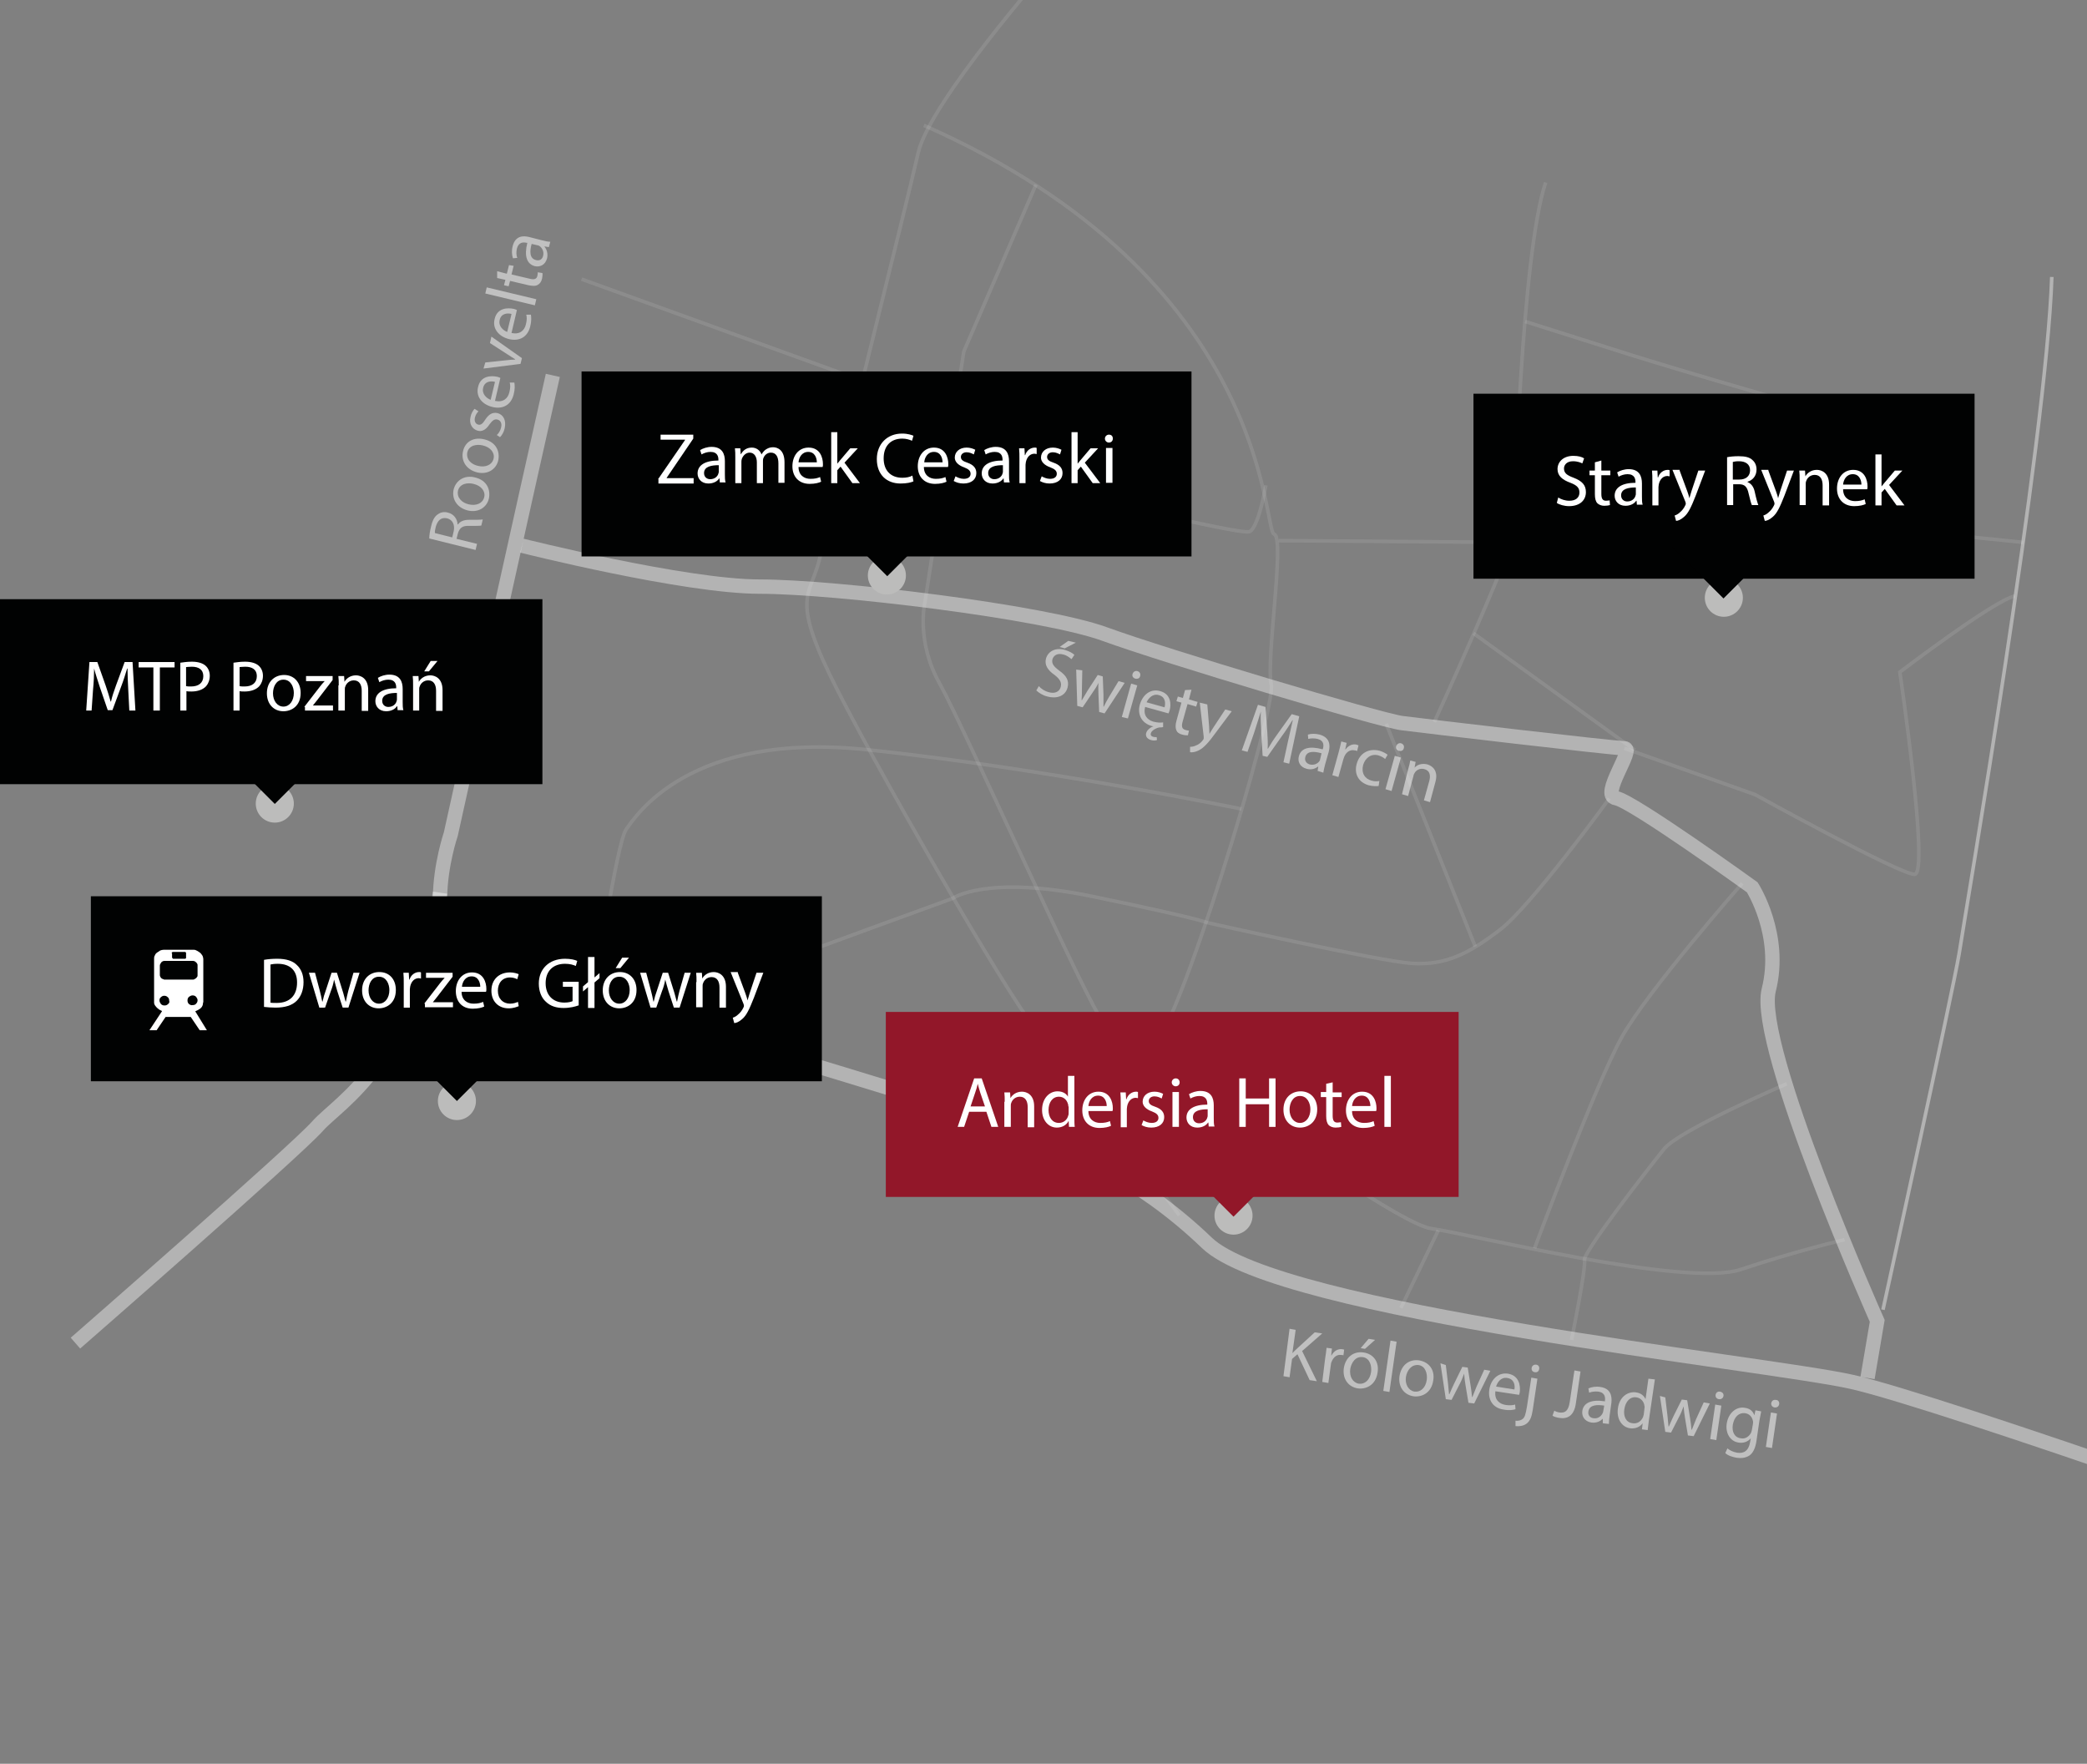 <?xml version="1.0" encoding="UTF-8" standalone="no"?>
<svg
   version="1.2"
   viewBox="0 0 581 491"
   width="581"
   height="491"
   id="svg4124"
   sodipodi:docname="mapp_footer_pl.svg"
   inkscape:version="1.1 (c4e8f9e, 2021-05-24)"
   xmlns:inkscape="http://www.inkscape.org/namespaces/inkscape"
   xmlns:sodipodi="http://sodipodi.sourceforge.net/DTD/sodipodi-0.dtd"
   xmlns="http://www.w3.org/2000/svg"
   xmlns:svg="http://www.w3.org/2000/svg">
  <rect x="0" y="0" width="581" height="491" fill="#808080" stroke="none"/>
  <defs
     id="defs4128" />
  <sodipodi:namedview
     id="namedview4126"
     pagecolor="#ffffff"
     bordercolor="#666666"
     borderopacity="1.0"
     inkscape:pageshadow="2"
     inkscape:pageopacity="0.0"
     inkscape:pagecheckerboard="0"
     showgrid="false"
     inkscape:zoom="1.1527495"
     inkscape:cx="290.60954"
     inkscape:cy="245.5"
     inkscape:window-width="1365"
     inkscape:window-height="788"
     inkscape:window-x="0"
     inkscape:window-y="25"
     inkscape:window-maximized="0"
     inkscape:current-layer="svg4124" />
  <title
     id="title3827">map_footer_pll-svg</title>
  <style
     id="style3829">
		.s0 { opacity: .1;fill: none;stroke: #ffffff } 
		.s1 { opacity: .4;fill: none;stroke: #ffffff;stroke-width: 4 } 
		.s2 { opacity: .4;fill: none;stroke: #ffffff } 
		.s3 { fill: #bcbcbb } 
		.s4 { fill: #010202 } 
		.s5 { fill: #ffffff } 
		.s6 { fill: #921729 } 
	</style>
  <g
     id="g3872">
    <g
       id="g3870">
      <path
         id="Layer"
         class="s0"
         d="m328.3 338.3c0 0-35.6-48-41-53.4-5.4-5.4-45.7-75-56.5-97.5-10.8-22.5-4.6-21.7-2.3-33.3 2.3-11.6 24-97.6 27.1-111.5 3.1-14 36.4-51.9 36.4-51.9" />
      <path
         id="path3832"
         class="s0"
         d="m257.2 34.9c96.7 42.6 94.4 113 97.5 113.8 3.1 0.8-2.3 34.8-0.8 41.8 1.5 6.9-27.1 100.6-33.3 100.6-6.1 0-28.6 26.3-28.6 26.3" />
      <path
         id="path3834"
         class="s0"
         d="m165.5 277.4c0-1.5 6.2-42.8 8.8-46.5 2.6-3.6 17.5-27.4 67.1-22.2 49.5 5.2 104.2 16.5 104.2 16.5" />
      <path
         id="path3836"
         class="s0"
         d="m430.3 50.8c-6.7 19.6-8.8 92.4-8.8 97 0 4.6-22.2 53.2-22.2 53.2" />
      <path
         id="path3838"
         class="s0"
         d="m560.9 165.9c-6.2 1.5-32 21.2-32 21.2 0 0 8.3 56.3 4.1 56.3-4.2 0-44.4-22.2-44.4-22.2l-36.4-12.9" />
      <path
         id="path3840"
         class="s0"
         d="m424.6 89.5c0 0 19.6 6.2 29.4 9.3 9.8 3.1 59.9 18.1 65 18.1 5.1 0 1.5 9.8 1.5 9.8l13.9 2.1-1.5 19.1 30.5 3.1" />
      <path
         id="path3842"
         class="s0"
         d="m410.2 176.3l44.9 32.5" />
      <path
         id="path3844"
         class="s0"
         d="m448 222.3c0 0-21.7 29.9-30.5 36.6-8.8 6.7-15 9.8-24.3 9.3-9.3-0.6-57.3-11.4-57.3-11.4 0 0-1.6-1-31.5-7.2-29.9-6.2-39.2 0.5-39.2 0.5 0 0-47 17.1-50.6 18.6-3.7 1.5-8.3 20.1-8.3 20.1" />
      <path
         id="path3846"
         class="s0"
         d="m513.5 345.1c0 0-13.4 3.1-28.9 8.3-15.5 5.1-75.4-9.9-86.2-11.4-10.9-1.5-77.7-50.8-77.7-50.8 0 0-10.1-3.9-13.7-7-3.6-3.1-38.7-82-45.4-93.9-6.7-11.9-4.1-22.7-4.1-22.7l10.8-69.7 20.1-46.5" />
      <path
         id="path3848"
         class="s0"
         d="m427.2 347.5c0 0 17.1-45.9 24.3-58.8 7.2-12.9 33.5-42.8 33.5-42.8" />
      <path
         id="path3850"
         class="s0"
         d="m437.5 373c0 0 4.1-20.1 3.6-22.2-0.5-2.1 18-25.8 22.2-31 4.2-5.2 34.1-18.1 34.1-18.1" />
      <path
         id="path3852"
         class="s0"
         d="m385.9 201.5l24.8 62" />
      <path
         id="path3854"
         class="s0"
         d="m352.4 135.1c0 0-2 11.9-4.6 12.9-2.6 1-53.2-11.4-53.2-11.4l-26.8-21.2-27.4-9.3-78.5-28.4" />
      <path
         id="path3856"
         class="s0"
         d="m356 150.5l67.1 0.5" />
      <path
         id="path3858"
         class="s0"
         d="m400.4 342.5l-10.4 21.6" />
      <g
         id="g3868">
        <path
           id="path3860"
           class="s1"
           d="m690.6 445.1c-25.6-10.9-151-55-175-60.4-24-5.4-159.5-19.4-179.6-38.7-20.1-19.3-38.7-25.5-44.1-28.6-5.4-3.1-133.2-41.9-155.6-46.5-22.4-4.6-10.8-38.7-10.8-38.7 0 0 21.4-96.7 28.4-127.7" />
        <path
           id="path3862"
           class="s1"
           d="m122.5 248.5c-7 47.2-27.9 58-34.1 65-6.2 7-67.4 60.4-67.4 60.4" />
        <path
           id="path3864"
           class="s1"
           d="m145.3 151.9c0 0 45.3 11.4 66.2 11.4 20.9 0 79 7 96 13.2 17 6.2 76.6 24 82.8 24.8 6.2 0.8 58.8 7 61.9 7 3.1 0-7 13.2-2.3 13.9 4.6 0.8 37.9 24.8 37.9 24.8 0 0 8.5 13.2 4.6 28.6-3.9 15.5 30.2 92.1 30.2 92.1l-2.7 15.9" />
        <path
           id="path3866"
           class="s2"
           d="m571.2 77.1c-1.5 45.4-24.3 178.6-25.8 188.4-1.6 9.8-21.2 99.1-21.2 99.1" />
      </g>
    </g>
  </g>
  <circle
     id="circle3874"
     class="s3"
     cx="343.4"
     cy="338.4"
     r="5.3" />
  <circle
     id="circle3876"
     class="s3"
     cx="127.2"
     cy="306.5"
     r="5.3" />
  <circle
     id="circle3878"
     class="s3"
     cx="76.5"
     cy="223.7"
     r="5.3" />
  <circle
     id="circle3880"
     class="s3"
     cx="479.9"
     cy="166.4"
     r="5.3" />
  <circle
     id="circle3882"
     class="s3"
     cx="246.9"
     cy="160.2"
     r="5.3" />
  <g
     id="g3918">
    <path
       id="path3884"
       class="s4"
       d="M 25.3,249.5 H 228.8 V 301 H 25.3 Z" />
    <path
       id="path3886"
       class="s4"
       d="m 126.9,277.2 14.8,14.8 -14.5,14.5 -14.8,-14.8 z" />
    <g
       id="g3914">
      <path
         id="path3888"
         fill-rule="evenodd"
         class="s5"
         d="m 73.5,267.2 c 1.1,-0.2 2.3,-0.3 3.7,-0.3 2.5,0 4.3,0.6 5.4,1.7 1.2,1.1 1.9,2.7 1.9,4.8 0,2.2 -0.7,4 -1.9,5.2 -1.3,1.3 -3.3,1.9 -5.9,1.9 -1.2,0 -2.3,-0.1 -3.2,-0.2 z m 1.7,11.9 c 0.4,0.1 1.1,0.1 1.8,0.1 3.7,0 5.7,-2.1 5.7,-5.7 0,-3.2 -1.8,-5.2 -5.4,-5.2 -0.9,0 -1.6,0.1 -2,0.2 v 10.6 z" />
      <path
         id="path3890"
         class="s5"
         d="m 87.7,270.8 1.3,4.9 c 0.3,1.1 0.5,2.1 0.7,3.1 h 0.1 c 0.2,-1 0.5,-2 0.9,-3.1 l 1.6,-4.9 h 1.5 l 1.5,4.8 c 0.4,1.2 0.6,2.2 0.9,3.2 h 0.1 c 0.2,-1 0.4,-2 0.7,-3.1 l 1.4,-4.9 h 1.7 l -3.1,9.7 h -1.6 l -1.5,-4.6 c -0.3,-1.1 -0.6,-2 -0.9,-3.2 -0.2,1.2 -0.5,2.2 -0.9,3.2 l -1.6,4.6 H 88.9 L 86,270.8 Z" />
      <path
         id="path3892"
         fill-rule="evenodd"
         class="s5"
         d="m 110.2,275.6 c 0,3.6 -2.5,5.1 -4.8,5.1 -2.6,0 -4.6,-1.9 -4.6,-5 0,-3.2 2.1,-5.1 4.8,-5.1 2.8,0 4.6,2 4.6,5 z m -7.6,0.1 c 0,2.1 1.2,3.7 2.9,3.7 1.7,0 2.9,-1.6 2.9,-3.8 0,-1.6 -0.8,-3.7 -2.9,-3.7 -2,0 -2.9,1.9 -2.9,3.8 z" />
      <path
         id="path3894"
         class="s5"
         d="m 112.4,273.8 c 0,-1.1 0,-2.1 -0.1,-3 h 1.5 l 0.1,1.9 h 0.1 c 0.4,-1.3 1.5,-2.1 2.7,-2.1 0.2,0 0.3,0 0.5,0.1 v 1.7 c -0.2,0 -0.4,-0.1 -0.6,-0.1 -1.2,0 -2.1,0.9 -2.4,2.3 0,0.2 -0.1,0.5 -0.1,0.8 v 5.1 h -1.7 z" />
      <path
         id="path3896"
         class="s5"
         d="m 118.1,279.4 4.4,-5.7 c 0.4,-0.5 0.8,-1 1.3,-1.5 h -5.2 v -1.4 h 7.4 v 1.1 l -4.3,5.6 q -0.6,0.8 -1.2,1.5 h 5.6 v 1.4 h -7.8 v -1 z" />
      <path
         id="path3898"
         fill-rule="evenodd"
         class="s5"
         d="m 128.5,276 q 0,0.1 0,0.1 z m 3.3,3.4 c 1.3,0 2,-0.2 2.7,-0.5 l 0.3,1.3 c -0.6,0.3 -1.7,0.6 -3.2,0.6 -3,0 -4.7,-2 -4.7,-4.9 0,-2.9 1.7,-5.2 4.5,-5.2 3.2,0 4,2.8 4,4.6 0,0.4 0,0.6 -0.1,0.8 h -6.8 c 0,2.3 1.6,3.3 3.3,3.3 z m 1.9,-4.7 c 0,-1.1 -0.5,-2.9 -2.4,-2.9 -1.8,0 -2.6,1.6 -2.7,2.9 z" />
      <path
         id="path3900"
         class="s5"
         d="m 144.4,280.1 c -0.5,0.2 -1.5,0.6 -2.8,0.6 -2.9,0 -4.8,-2 -4.8,-4.9 0,-3 2,-5.1 5.2,-5.1 1,0 2,0.3 2.4,0.5 l -0.4,1.4 c -0.4,-0.2 -1.1,-0.5 -2,-0.5 -2.2,0 -3.4,1.6 -3.4,3.7 0,2.2 1.4,3.6 3.4,3.6 1,0 1.7,-0.3 2.2,-0.5 z" />
      <path
         id="path3902"
         class="s5"
         d="m 161,279.9 c -0.8,0.3 -2.3,0.7 -4.1,0.7 -2,0 -3.7,-0.5 -5,-1.8 -1.2,-1.1 -1.9,-2.9 -1.9,-5 0,-4 2.8,-6.9 7.3,-6.9 1.6,0 2.8,0.3 3.4,0.6 l -0.4,1.4 c -0.7,-0.3 -1.6,-0.6 -3,-0.6 -3.3,0 -5.4,2 -5.4,5.4 0,3.4 2.1,5.4 5.2,5.4 1.1,0 1.9,-0.2 2.3,-0.4 v -4 h -2.7 v -1.4 h 4.4 v 6.6 z" />
      <path
         id="path3904"
         class="s5"
         d="m 163.7,280.5 v -5.7 l -1.4,1.2 v -1.4 l 1.4,-1.2 v -7 h 1.8 v 5.7 l 1.4,-1.2 v 1.4 l -1.4,1.2 v 7.1 h -1.8 z" />
      <path
         id="path3906"
         fill-rule="evenodd"
         class="s5"
         d="m 177.2,275.6 c 0,3.6 -2.5,5.1 -4.8,5.1 -2.6,0 -4.6,-1.9 -4.6,-5 0,-3.2 2.1,-5.1 4.8,-5.1 2.7,0 4.6,2 4.6,5 z m -7.7,0.1 c 0,2.1 1.2,3.7 2.9,3.7 1.7,0 2.9,-1.6 2.9,-3.8 0,-1.6 -0.8,-3.7 -2.9,-3.7 -2,0 -2.9,1.9 -2.9,3.8 z m 5.6,-9.1 -2.4,2.9 h -1.3 l 1.8,-2.9 z" />
      <path
         id="path3908"
         class="s5"
         d="m 179.9,270.8 1.3,4.9 c 0.3,1.1 0.5,2.1 0.7,3.1 h 0.1 c 0.2,-1 0.5,-2 0.9,-3.1 l 1.6,-4.9 h 1.5 l 1.5,4.8 c 0.4,1.2 0.6,2.2 0.9,3.2 h 0.1 c 0.2,-1 0.4,-2 0.7,-3.1 l 1.4,-4.9 h 1.7 l -3.1,9.7 h -1.6 l -1.5,-4.6 c -0.3,-1.1 -0.6,-2 -0.9,-3.2 -0.2,1.2 -0.5,2.2 -0.9,3.2 l -1.6,4.6 h -1.6 l -2.9,-9.7 z" />
      <path
         id="path3910"
         class="s5"
         d="m 193.9,273.4 c 0,-1 0,-1.8 -0.1,-2.6 h 1.6 l 0.1,1.6 c 0.5,-0.9 1.6,-1.8 3.2,-1.8 1.3,0 3.4,0.8 3.4,4.1 v 5.8 h -1.8 v -5.6 c 0,-1.6 -0.6,-2.9 -2.2,-2.9 -1.2,0 -2.1,0.8 -2.4,1.8 -0.1,0.2 -0.1,0.5 -0.1,0.8 v 5.8 h -1.8 v -7 z" />
      <path
         id="path3912"
         class="s5"
         d="m 205.4,270.8 2.1,5.7 c 0.2,0.6 0.5,1.4 0.6,2 0.2,-0.6 0.4,-1.3 0.6,-2 l 1.9,-5.7 h 1.9 l -2.6,6.9 c -1.3,3.3 -2.1,5 -3.3,6 -0.9,0.8 -1.7,1.1 -2.2,1.1 l -0.4,-1.5 c 0.4,-0.1 1,-0.4 1.5,-0.9 0.5,-0.4 1.1,-1.1 1.5,-2 0.1,-0.2 0.1,-0.3 0.1,-0.4 0,-0.1 0,-0.2 -0.1,-0.5 l -3.6,-8.9 h 2 z" />
    </g>
    <path
       id="path3916"
       fill-rule="evenodd"
       class="s5"
       d="m 57.6,286.8 h -2 l -2.5,-3.7 h -7 l -2.5,3.7 h -2 l 3.5,-5.3 c 0,-0.1 -0.1,-0.1 -0.3,-0.2 -0.2,-0.1 -0.3,-0.2 -0.4,-0.2 -0.1,-0.1 -0.3,-0.2 -0.5,-0.4 -0.2,-0.1 -0.3,-0.3 -0.5,-0.5 -0.2,-0.2 -0.3,-0.4 -0.4,-0.6 -0.1,-0.2 -0.1,-0.4 -0.1,-0.6 v -12.1 c 0,-0.3 0,-0.6 0.2,-0.9 0.1,-0.3 0.3,-0.6 0.6,-0.8 q 0.4,-0.3 0.9,-0.6 c 0.3,-0.1 0.6,-0.2 0.9,-0.2 H 54 q 0.4,0 0.9,0.3 c 0.4,0.2 0.6,0.4 0.9,0.6 0.2,0.2 0.4,0.5 0.6,0.8 0.1,0.3 0.2,0.6 0.2,0.9 v 12 c -0.1,0.1 -0.1,0.2 -0.1,0.3 v 0.2 c -0.1,0.6 -0.4,1 -0.8,1.3 -0.4,0.3 -0.8,0.5 -1.3,0.7 0,0 0,0 0,0.1 z m -9.7,-21.4 v 1.1 c 0,0.1 0,0.1 0.1,0.2 0,0 0,0.1 0.1,0.1 0,0 0,0.1 0.1,0.1 h 3.3 c 0.1,0 0.1,0 0.2,-0.1 0.1,0 0.1,-0.1 0.1,-0.2 v -1.3 c 0,-0.1 0,-0.1 -0.1,-0.2 C 51.6,265 51.5,265 51.5,265 h -3.3 c -0.1,0 -0.2,0 -0.3,0.1 -0.1,0.1 -0.1,0.2 -0.1,0.3 z m -3.4,6 c 0,0.3 0.1,0.5 0.3,0.8 0.2,0.2 0.5,0.4 0.8,0.4 0,0.1 0,0.1 0.1,0.1 h 7.9 c 0.2,0 0.4,0 0.5,-0.1 0.2,-0.1 0.3,-0.2 0.5,-0.3 0.1,-0.1 0.2,-0.3 0.3,-0.4 0.1,-0.1 0.1,-0.2 0.1,-0.4 v -2.7 c 0,-0.2 0,-0.4 -0.1,-0.5 -0.1,-0.2 -0.2,-0.3 -0.3,-0.4 -0.1,-0.1 -0.3,-0.2 -0.4,-0.3 -0.2,-0.1 -0.4,-0.1 -0.5,-0.1 h -7.9 c -0.2,0 -0.3,0 -0.5,0.1 -0.2,0.1 -0.3,0.2 -0.4,0.3 -0.1,0.2 -0.2,0.3 -0.3,0.5 -0.1,0.2 -0.1,0.3 -0.1,0.5 z m 2.6,7.2 c 0,-0.4 -0.1,-0.8 -0.4,-1 -0.3,-0.3 -0.6,-0.4 -1,-0.4 -0.3,0 -0.6,0.1 -0.9,0.4 -0.3,0.2 -0.4,0.5 -0.4,0.9 0,0.4 0.2,0.7 0.4,1 0.3,0.3 0.6,0.4 1,0.4 0.4,0 0.7,-0.1 1,-0.4 q 0.5,-0.4 0.3,-0.9 z m 6.5,1.2 c 0.4,0 0.8,-0.1 1,-0.4 0.3,-0.3 0.4,-0.6 0.4,-1 0,-0.3 -0.2,-0.6 -0.4,-0.9 -0.3,-0.3 -0.6,-0.4 -1,-0.4 -0.4,0 -0.7,0.2 -1,0.4 -0.3,0.3 -0.4,0.6 -0.4,1 0,0.4 0.1,0.7 0.4,1 0.3,0.2 0.6,0.4 1,0.3 z" />
  </g>
  <g
     id="g3944">
    <path
       id="path3920"
       class="s4"
       d="m 0,166.8 h 151 v 51.5 H 0 Z" />
    <path
       id="path3922"
       class="s4"
       d="M 76.2,194.5 91,209.3 76.5,223.8 61.7,209 Z" />
    <g
       id="g3942">
      <path
         id="path3924"
         class="s5"
         d="m 35.7,191.9 c -0.1,-1.9 -0.2,-4.1 -0.2,-5.8 h -0.1 c -0.5,1.6 -1,3.3 -1.7,5.1 l -2.4,6.5 H 30 l -2.2,-6.4 c -0.6,-1.9 -1.2,-3.6 -1.6,-5.2 0,1.7 -0.1,3.9 -0.3,5.9 l -0.4,5.8 H 24 l 0.9,-13.5 h 2.2 l 2.3,6.5 c 0.6,1.7 1,3.1 1.4,4.5 h 0.1 c 0.3,-1.4 0.8,-2.8 1.4,-4.5 l 2.4,-6.5 h 2.2 l 0.8,13.5 H 36 Z" />
      <path
         id="path3926"
         class="s5"
         d="m 42.7,185.8 h -4.1 v -1.5 h 10 v 1.5 h -4.1 v 12 h -1.8 z" />
      <path
         id="path3928"
         fill-rule="evenodd"
         class="s5"
         d="m 50.1,184.5 c 0.8,-0.1 1.9,-0.3 3.3,-0.3 1.7,0 3,0.4 3.8,1.1 0.7,0.6 1.2,1.6 1.2,2.8 0,1.2 -0.4,2.2 -1,2.9 -0.9,1 -2.4,1.5 -4.1,1.5 -0.5,0 -1,0 -1.4,-0.1 v 5.4 h -1.7 v -13.3 z m 1.7,6.5 c 0.4,0.1 0.9,0.1 1.4,0.1 2.1,0 3.4,-1 3.4,-2.9 0,-1.8 -1.3,-2.6 -3.2,-2.6 -0.8,0 -1.3,0.1 -1.6,0.1 z" />
      <path
         id="path3930"
         fill-rule="evenodd"
         class="s5"
         d="m 64.9,184.5 c 0.8,-0.1 1.9,-0.3 3.3,-0.3 1.7,0 3,0.4 3.8,1.1 0.7,0.6 1.2,1.6 1.2,2.8 0,1.2 -0.4,2.2 -1,2.9 -0.9,1 -2.4,1.5 -4.1,1.5 -0.5,0 -1,0 -1.4,-0.1 v 5.4 H 65 v -13.3 z m 1.8,6.5 c 0.4,0.1 0.9,0.1 1.4,0.1 2.1,0 3.4,-1 3.4,-2.9 0,-1.8 -1.3,-2.6 -3.2,-2.6 -0.8,0 -1.3,0.1 -1.6,0.1 z" />
      <path
         id="path3932"
         fill-rule="evenodd"
         class="s5"
         d="m 83.7,192.9 c 0,3.6 -2.5,5.1 -4.8,5.1 -2.6,0 -4.6,-1.9 -4.6,-5 0,-3.2 2.1,-5.1 4.8,-5.1 2.7,0 4.6,2 4.6,5 z M 76,193 c 0,2.1 1.2,3.7 2.9,3.7 1.7,0 2.9,-1.6 2.9,-3.8 0,-1.6 -0.8,-3.7 -2.9,-3.7 -2,0 -2.9,2 -2.9,3.8 z" />
      <path
         id="path3934"
         class="s5"
         d="m 84.7,196.8 4.4,-5.7 c 0.4,-0.5 0.8,-1 1.3,-1.5 h -5.2 v -1.4 h 7.4 v 1.1 l -4.3,5.6 q -0.6,0.8 -1.2,1.5 h 5.6 v 1.4 h -7.8 v -1 z" />
      <path
         id="path3936"
         class="s5"
         d="m 94.3,190.8 c 0,-1 0,-1.8 -0.1,-2.6 h 1.6 l 0.1,1.6 c 0.5,-0.9 1.6,-1.8 3.2,-1.8 1.3,0 3.4,0.8 3.4,4.1 v 5.8 h -1.8 v -5.6 c 0,-1.6 -0.6,-2.9 -2.2,-2.9 -1.2,0 -2.1,0.8 -2.4,1.8 -0.1,0.2 -0.1,0.5 -0.1,0.8 v 5.8 h -1.8 v -7 z" />
      <path
         id="path3938"
         fill-rule="evenodd"
         class="s5"
         d="m 110.7,197.8 -0.1,-1.2 h -0.1 c -0.5,0.8 -1.6,1.4 -3,1.4 -2,0 -3,-1.4 -3,-2.8 0,-2.3 2.1,-3.6 5.8,-3.6 v -0.2 c 0,-0.8 -0.2,-2.2 -2.2,-2.2 -0.9,0 -1.8,0.3 -2.5,0.7 l -0.4,-1.2 c 0.8,-0.5 2,-0.9 3.2,-0.9 3,0 3.7,2 3.7,4 v 3.6 c 0,0.8 0,1.7 0.2,2.3 h -1.6 z m -0.2,-4.9 c -1.9,0 -4.1,0.3 -4.1,2.2 0,1.1 0.8,1.7 1.7,1.7 1.3,0 2.1,-0.8 2.3,-1.6 0.1,-0.2 0.1,-0.4 0.1,-0.6 z" />
      <path
         id="path3940"
         class="s5"
         d="m 115,190.8 c 0,-1 0,-1.8 -0.1,-2.6 h 1.6 l 0.1,1.6 c 0.5,-0.9 1.6,-1.8 3.2,-1.8 1.3,0 3.4,0.8 3.4,4.1 v 5.8 h -1.8 v -5.6 c 0,-1.6 -0.6,-2.9 -2.2,-2.9 -1.2,0 -2.1,0.8 -2.4,1.8 -0.1,0.2 -0.1,0.5 -0.1,0.8 v 5.8 H 115 Z m 6.8,-6.8 -2.4,2.9 h -1.3 l 1.8,-2.9 z" />
    </g>
  </g>
  <g
     id="g3972">
    <path
       id="path3946"
       class="s4"
       d="m 410.2,109.6 h 139.5 v 51.5 H 410.2 Z" />
    <path
       id="path3948"
       class="s4"
       d="m 479.5,137.3 14.8,14.8 -14.5,14.5 -14.8,-14.8 z" />
    <g
       id="g3970">
      <path
         id="path3950"
         class="s5"
         d="m 433.8,138.5 c 0.8,0.5 1.9,0.9 3.1,0.9 1.8,0 2.8,-0.9 2.8,-2.3 0,-1.3 -0.7,-2 -2.5,-2.7 -2.2,-0.8 -3.6,-1.9 -3.6,-3.8 0,-2.1 1.7,-3.7 4.4,-3.7 1.4,0 2.4,0.3 3,0.7 l -0.5,1.4 c -0.4,-0.2 -1.3,-0.6 -2.6,-0.6 -1.8,0 -2.5,1.1 -2.5,2 0,1.3 0.8,1.9 2.7,2.6 2.3,0.9 3.4,2 3.4,4 0,2.1 -1.5,3.9 -4.7,3.9 -1.3,0 -2.7,-0.4 -3.4,-0.9 z" />
      <path
         id="path3952"
         class="s5"
         d="m 445.8,128.2 v 2.8 h 2.5 v 1.3 h -2.5 v 5.2 c 0,1.2 0.3,1.9 1.3,1.9 0.5,0 0.8,-0.1 1,-0.1 l 0.1,1.3 c -0.3,0.1 -0.9,0.2 -1.6,0.2 -0.8,0 -1.5,-0.3 -1.9,-0.7 -0.5,-0.5 -0.7,-1.4 -0.7,-2.5 v -5.3 h -1.5 V 131 h 1.5 v -2.3 z" />
      <path
         id="path3954"
         fill-rule="evenodd"
         class="s5"
         d="m 455.7,140.6 -0.1,-1.2 h -0.1 c -0.5,0.8 -1.6,1.4 -3,1.4 -2,0 -3,-1.4 -3,-2.8 0,-2.3 2.1,-3.6 5.8,-3.6 v -0.2 c 0,-0.8 -0.2,-2.2 -2.2,-2.2 -0.9,0 -1.8,0.3 -2.5,0.7 l -0.4,-1.2 c 0.8,-0.5 2,-0.9 3.2,-0.9 3,0 3.7,2 3.7,4 v 3.6 c 0,0.8 0,1.7 0.2,2.3 h -1.6 z m -0.3,-4.9 c -1.9,0 -4.1,0.3 -4.1,2.2 0,1.1 0.8,1.7 1.7,1.7 1.3,0 2.1,-0.8 2.3,-1.6 0.1,-0.2 0.1,-0.4 0.1,-0.6 z" />
      <path
         id="path3956"
         class="s5"
         d="m 460,134 c 0,-1.1 0,-2.1 -0.1,-3 h 1.5 l 0.1,1.9 h 0.1 c 0.4,-1.3 1.5,-2.1 2.7,-2.1 0.2,0 0.3,0 0.5,0.1 v 1.7 c -0.2,0 -0.4,-0.1 -0.6,-0.1 -1.2,0 -2.1,0.9 -2.4,2.3 0,0.2 -0.1,0.5 -0.1,0.8 v 5.1 H 460 Z" />
      <path
         id="path3958"
         class="s5"
         d="m 467.6,131 2.1,5.7 c 0.2,0.6 0.5,1.4 0.6,2 0.2,-0.6 0.4,-1.3 0.6,-2 l 1.9,-5.7 h 1.9 l -2.6,6.9 c -1.3,3.3 -2.1,5 -3.3,6 -0.9,0.8 -1.7,1.1 -2.2,1.1 l -0.4,-1.5 c 0.4,-0.1 1,-0.4 1.5,-0.9 0.5,-0.4 1.1,-1.1 1.5,-2 0.1,-0.2 0.1,-0.3 0.1,-0.4 0,-0.1 0,-0.2 -0.1,-0.5 l -3.6,-8.9 h 2 z" />
      <path
         id="path3960"
         fill-rule="evenodd"
         class="s5"
         d="m 480.7,127.3 c 0.9,-0.2 2.1,-0.3 3.3,-0.3 1.9,0 3.1,0.3 3.9,1.1 0.7,0.6 1.1,1.5 1.1,2.6 0,1.8 -1.1,3 -2.5,3.4 v 0.1 c 1,0.4 1.7,1.3 2,2.7 0.4,1.9 0.8,3.2 1,3.7 h -1.8 c -0.2,-0.4 -0.5,-1.5 -0.9,-3.2 -0.4,-1.9 -1.1,-2.6 -2.7,-2.6 h -1.6 v 5.8 h -1.7 v -13.3 z m 1.7,6.2 h 1.8 c 1.9,0 3,-1 3,-2.6 0,-1.7 -1.3,-2.5 -3.1,-2.5 -0.8,0 -1.4,0.1 -1.7,0.2 z" />
      <path
         id="path3962"
         class="s5"
         d="m 492.3,131 2.1,5.7 c 0.2,0.6 0.5,1.4 0.6,2 0.2,-0.6 0.4,-1.3 0.6,-2 l 1.9,-5.7 h 1.9 l -2.6,6.9 c -1.3,3.3 -2.1,5 -3.3,6 -0.9,0.8 -1.7,1.1 -2.2,1.1 l -0.4,-1.5 c 0.4,-0.1 1,-0.4 1.5,-0.9 0.5,-0.4 1.1,-1.1 1.5,-2 0.1,-0.2 0.1,-0.3 0.1,-0.4 0,-0.1 0,-0.2 -0.1,-0.5 l -3.6,-8.9 h 2 z" />
      <path
         id="path3964"
         class="s5"
         d="m 501,133.6 c 0,-1 0,-1.8 -0.1,-2.6 h 1.6 l 0.1,1.6 c 0.5,-0.9 1.6,-1.8 3.2,-1.8 1.3,0 3.4,0.8 3.4,4.1 v 5.8 h -1.8 v -5.6 c 0,-1.6 -0.6,-2.9 -2.2,-2.9 -1.2,0 -2.1,0.8 -2.4,1.8 -0.1,0.2 -0.1,0.5 -0.1,0.8 v 5.8 H 501 Z" />
      <path
         id="path3966"
         fill-rule="evenodd"
         class="s5"
         d="m 513.1,136.1 q 0,0.1 0,0.1 z m 3.3,3.4 c 1.3,0 2,-0.2 2.7,-0.5 l 0.3,1.3 c -0.6,0.3 -1.7,0.6 -3.2,0.6 -3,0 -4.8,-2 -4.8,-4.9 0,-2.9 1.7,-5.2 4.5,-5.2 3.2,0 4,2.8 4,4.6 0,0.4 0,0.6 -0.1,0.8 h -6.7 c 0,2.3 1.6,3.3 3.3,3.3 z m 1.8,-4.6 c 0,-1.1 -0.5,-2.9 -2.4,-2.9 -1.8,0 -2.6,1.6 -2.7,2.9 z" />
      <path
         id="path3968"
         class="s5"
         d="m 523.8,135.4 c 0.3,-0.3 0.6,-0.8 0.9,-1.1 l 2.8,-3.3 h 2.1 l -3.7,4 4.3,5.7 H 528 l -3.3,-4.6 -0.9,1 v 3.6 h -1.7 v -14.2 h 1.7 z" />
    </g>
  </g>
  <g
     id="g4006">
    <path
       id="path3974"
       class="s4"
       d="m 161.9,103.4 h 169.8 v 51.5 H 161.9 Z" />
    <path
       id="path3976"
       class="s4"
       d="m 246.7,131.1 14.8,14.8 -14.5,14.5 -14.8,-14.8 z" />
    <g
       id="g4004">
      <path
         id="path3978"
         class="s5"
         d="m 183.2,133.4 7.5,-10.9 v -0.1 h -6.8 V 121 h 9.1 v 1.1 l -7.4,10.9 v 0.1 h 7.5 v 1.5 h -9.8 v -1.2 z" />
      <path
         id="path3980"
         fill-rule="evenodd"
         class="s5"
         d="m 200.4,134.4 -0.1,-1.2 h -0.1 c -0.5,0.8 -1.6,1.4 -3,1.4 -2,0 -3,-1.4 -3,-2.8 0,-2.3 2.1,-3.6 5.8,-3.6 V 128 c 0,-0.8 -0.2,-2.2 -2.2,-2.2 -0.9,0 -1.8,0.3 -2.5,0.7 l -0.4,-1.2 c 0.8,-0.5 2,-0.9 3.2,-0.9 3,0 3.7,2 3.7,4 v 3.6 c 0,0.8 0,1.7 0.2,2.3 h -1.6 z m -0.3,-4.9 c -1.9,0 -4.1,0.3 -4.1,2.2 0,1.1 0.8,1.7 1.7,1.7 1.3,0 2.1,-0.8 2.3,-1.6 0.1,-0.2 0.1,-0.4 0.1,-0.6 z" />
      <path
         id="path3982"
         class="s5"
         d="m 204.7,127.4 c 0,-1 0,-1.8 -0.1,-2.6 h 1.5 l 0.1,1.6 h 0.1 c 0.5,-0.9 1.4,-1.8 3,-1.8 1.3,0 2.3,0.8 2.7,1.9 0.3,-0.5 0.7,-1 1.1,-1.3 0.6,-0.4 1.2,-0.7 2.1,-0.7 1.3,0 3.2,0.8 3.2,4.2 v 5.7 h -1.7 V 129 c 0,-1.9 -0.7,-3 -2.1,-3 -1,0 -1.8,0.7 -2.1,1.6 -0.1,0.2 -0.1,0.6 -0.1,0.9 v 6 h -1.7 v -5.8 c 0,-1.5 -0.7,-2.7 -2,-2.7 -1.1,0 -1.9,0.9 -2.2,1.8 -0.1,0.3 -0.1,0.6 -0.1,0.9 v 5.8 h -1.7 z" />
      <path
         id="path3984"
         fill-rule="evenodd"
         class="s5"
         d="m 222.3,129.9 q 0,0.1 0,0.1 z m 3.3,3.4 c 1.3,0 2,-0.2 2.7,-0.5 l 0.3,1.3 c -0.6,0.3 -1.7,0.6 -3.2,0.6 -3,0 -4.8,-2 -4.8,-4.9 0,-2.9 1.7,-5.2 4.5,-5.2 3.2,0 4,2.8 4,4.6 0,0.4 0,0.6 -0.1,0.8 h -6.7 c 0,2.3 1.6,3.3 3.3,3.3 z m 1.8,-4.6 c 0,-1.1 -0.5,-2.9 -2.4,-2.9 -1.8,0 -2.6,1.6 -2.7,2.9 z" />
      <path
         id="path3986"
         class="s5"
         d="m 233,129.2 c 0.3,-0.3 0.6,-0.8 0.9,-1.1 l 2.8,-3.3 h 2.1 l -3.7,4 4.3,5.7 h -2.1 l -3.3,-4.6 -0.9,1 v 3.6 h -1.7 v -14.2 h 1.7 v 8.9 z" />
      <path
         id="path3988"
         class="s5"
         d="m 254.3,134 c -0.6,0.3 -1.9,0.6 -3.6,0.6 -3.8,0 -6.6,-2.4 -6.6,-6.8 0,-4.2 2.9,-7.1 7,-7.1 1.7,0 2.7,0.4 3.2,0.6 l -0.4,1.4 c -0.7,-0.3 -1.6,-0.6 -2.7,-0.6 -3.2,0 -5.2,2 -5.2,5.5 0,3.3 1.9,5.4 5.2,5.4 1.1,0 2.1,-0.2 2.8,-0.6 z" />
      <path
         id="path3990"
         fill-rule="evenodd"
         class="s5"
         d="m 257.2,129.9 q 0,0.1 0,0.1 z m 3.3,3.4 c 1.3,0 2,-0.2 2.7,-0.5 l 0.3,1.3 c -0.6,0.3 -1.7,0.6 -3.2,0.6 -3,0 -4.8,-2 -4.8,-4.9 0,-2.9 1.7,-5.2 4.5,-5.2 3.2,0 4,2.8 4,4.6 0,0.4 0,0.6 -0.1,0.8 h -6.7 c 0,2.3 1.6,3.3 3.3,3.3 z m 1.9,-4.6 c 0,-1.1 -0.5,-2.9 -2.4,-2.9 -1.8,0 -2.6,1.6 -2.7,2.9 z" />
      <path
         id="path3992"
         class="s5"
         d="m 266,132.6 c 0.5,0.3 1.4,0.7 2.3,0.7 1.3,0 1.9,-0.6 1.9,-1.4 0,-0.8 -0.5,-1.3 -1.8,-1.8 -1.7,-0.6 -2.6,-1.6 -2.6,-2.7 0,-1.6 1.3,-2.8 3.3,-2.8 1,0 1.8,0.3 2.4,0.6 l -0.4,1.3 c -0.4,-0.2 -1.1,-0.6 -2,-0.6 -1,0 -1.6,0.6 -1.6,1.3 0,0.8 0.6,1.2 1.8,1.6 1.7,0.6 2.5,1.5 2.5,2.9 0,1.7 -1.3,2.9 -3.6,2.9 -1.1,0 -2,-0.3 -2.7,-0.7 z" />
      <path
         id="path3994"
         fill-rule="evenodd"
         class="s5"
         d="m 279.5,134.4 -0.1,-1.2 h -0.1 c -0.5,0.8 -1.6,1.4 -3,1.4 -2,0 -3,-1.4 -3,-2.8 0,-2.3 2.1,-3.6 5.8,-3.6 V 128 c 0,-0.8 -0.2,-2.2 -2.2,-2.2 -0.9,0 -1.8,0.3 -2.5,0.7 l -0.4,-1.2 c 0.8,-0.5 2,-0.9 3.2,-0.9 3,0 3.7,2 3.7,4 v 3.6 c 0,0.8 0,1.7 0.2,2.3 h -1.6 z m -0.3,-4.9 c -1.9,0 -4.1,0.3 -4.1,2.2 0,1.1 0.8,1.7 1.7,1.7 1.3,0 2.1,-0.8 2.3,-1.6 0.1,-0.2 0.1,-0.4 0.1,-0.6 z" />
      <path
         id="path3996"
         class="s5"
         d="m 283.8,127.8 c 0,-1.1 0,-2.1 -0.1,-3 h 1.5 l 0.1,1.9 h 0.1 c 0.4,-1.3 1.5,-2.1 2.7,-2.1 0.2,0 0.3,0 0.5,0.1 v 1.7 c -0.2,0 -0.4,-0.1 -0.6,-0.1 -1.2,0 -2.1,0.9 -2.4,2.3 0,0.2 -0.1,0.5 -0.1,0.8 v 5.1 h -1.7 z" />
      <path
         id="path3998"
         class="s5"
         d="m 290,132.6 c 0.5,0.3 1.4,0.7 2.3,0.7 1.3,0 1.9,-0.6 1.9,-1.4 0,-0.8 -0.5,-1.3 -1.8,-1.8 -1.7,-0.6 -2.6,-1.6 -2.6,-2.7 0,-1.6 1.3,-2.8 3.3,-2.8 1,0 1.8,0.3 2.4,0.6 l -0.4,1.3 c -0.4,-0.2 -1.1,-0.6 -2,-0.6 -1,0 -1.6,0.6 -1.6,1.3 0,0.8 0.6,1.2 1.8,1.6 1.7,0.6 2.5,1.5 2.5,2.9 0,1.7 -1.3,2.9 -3.6,2.9 -1.1,0 -2,-0.3 -2.7,-0.7 z" />
      <path
         id="path4000"
         class="s5"
         d="m 299.9,129.2 c 0.3,-0.3 0.6,-0.8 0.9,-1.1 l 2.8,-3.3 h 2.1 l -3.7,4 4.3,5.7 h -2.1 l -3.3,-4.6 -0.9,1 v 3.6 h -1.7 v -14.2 h 1.7 v 8.9 z" />
      <path
         id="path4002"
         class="s5"
         d="m 309.8,122.1 c 0,0.6 -0.4,1.1 -1.1,1.1 -0.6,0 -1.1,-0.5 -1.1,-1.1 0,-0.6 0.5,-1.1 1.1,-1.1 0.7,0 1.1,0.4 1.1,1.1 z m -1.9,12.3 v -9.7 h 1.8 v 9.7 z" />
    </g>
  </g>
  <path
     id="path4008"
     class="s6"
     d="m 246.6,281.7 h 159.468 v 51.5 H 246.6 Z"
     style="stroke-width:0.908" />
  <path
     id="path4010"
     class="s6"
     d="m 343.1,309.4 14.8,14.8 -14.5,14.5 -14.8,-14.8 z" />
  <g
     id="g4038"
     transform="translate(-32)">
    <path
       id="path4012"
       fill-rule="evenodd"
       class="s5"
       d="m 301.8,309.5 -1.4,4.2 h -1.8 l 4.6,-13.5 h 2.1 l 4.6,13.5 H 308 l -1.4,-4.2 z m 4.4,-1.5 v 0.1 z m -1.3,-3.8 c -0.3,-0.9 -0.5,-1.7 -0.7,-2.5 -0.2,0.8 -0.4,1.6 -0.7,2.4 l -1.3,3.9 h 4 z" />
    <path
       id="path4014"
       class="s5"
       d="m 311.7,306.7 c 0,-1 0,-1.8 -0.1,-2.6 h 1.6 l 0.1,1.6 c 0.5,-0.9 1.6,-1.8 3.2,-1.8 1.3,0 3.4,0.8 3.4,4.1 v 5.8 h -1.8 v -5.6 c 0,-1.6 -0.6,-2.9 -2.2,-2.9 -1.2,0 -2.1,0.8 -2.4,1.8 -0.1,0.2 -0.1,0.5 -0.1,0.8 v 5.8 h -1.8 v -7 z" />
    <path
       id="path4016"
       fill-rule="evenodd"
       class="s5"
       d="m 331.1,299.5 v 11.7 c 0,0.9 0,1.8 0.1,2.5 h -1.6 l -0.1,-1.7 c -0.5,1.1 -1.7,1.9 -3.3,1.9 -2.3,0 -4.1,-2 -4.1,-4.9 0,-3.2 2,-5.2 4.3,-5.2 1.5,0 2.5,0.7 2.9,1.5 v -5.8 z m -1.7,8.5 c 0,-0.2 0,-0.5 -0.1,-0.7 -0.3,-1.1 -1.2,-2 -2.5,-2 -1.8,0 -2.9,1.6 -2.9,3.7 0,2 1,3.6 2.9,3.6 1.2,0 2.3,-0.8 2.6,-2.1 0.1,-0.2 0.1,-0.5 0.1,-0.8 V 308 Z" />
    <path
       id="path4018"
       fill-rule="evenodd"
       class="s5"
       d="m 335,309.2 q 0,0.1 0,0.1 z m 3.3,3.4 c 1.3,0 2,-0.2 2.7,-0.5 l 0.3,1.3 c -0.6,0.3 -1.7,0.6 -3.2,0.6 -3,0 -4.8,-2 -4.8,-4.9 0,-2.9 1.7,-5.2 4.5,-5.2 3.2,0 4,2.8 4,4.6 0,0.4 0,0.6 -0.1,0.8 H 335 c 0,2.3 1.6,3.3 3.3,3.3 z m 1.8,-4.7 c 0,-1.1 -0.5,-2.9 -2.4,-2.9 -1.8,0 -2.6,1.6 -2.7,2.9 z" />
    <path
       id="path4020"
       class="s5"
       d="m 344,307.1 c 0,-1.1 0,-2.1 -0.1,-3 h 1.5 l 0.1,1.9 h 0.1 c 0.4,-1.3 1.5,-2.1 2.7,-2.1 0.2,0 0.3,0 0.5,0.1 v 1.7 c -0.2,0 -0.4,-0.1 -0.6,-0.1 -1.2,0 -2.1,0.9 -2.4,2.3 0,0.2 -0.1,0.5 -0.1,0.8 v 5.1 H 344 Z" />
    <path
       id="path4022"
       class="s5"
       d="m 350.3,311.9 c 0.5,0.3 1.4,0.7 2.3,0.7 1.3,0 1.9,-0.6 1.9,-1.4 0,-0.8 -0.5,-1.3 -1.8,-1.8 -1.7,-0.6 -2.6,-1.6 -2.6,-2.7 0,-1.6 1.3,-2.8 3.3,-2.8 1,0 1.8,0.3 2.4,0.6 l -0.4,1.3 c -0.4,-0.2 -1.1,-0.6 -2,-0.6 -1,0 -1.6,0.6 -1.6,1.3 0,0.8 0.6,1.2 1.8,1.6 1.7,0.6 2.5,1.5 2.5,2.9 0,1.7 -1.3,2.9 -3.6,2.9 -1.1,0 -2,-0.3 -2.7,-0.7 z" />
    <path
       id="path4024"
       class="s5"
       d="m 360.4,301.3 c 0,0.6 -0.4,1.1 -1.1,1.1 -0.6,0 -1.1,-0.5 -1.1,-1.1 0,-0.6 0.5,-1.1 1.1,-1.1 0.7,0 1.1,0.5 1.1,1.1 z m -2,12.4 V 304 h 1.8 v 9.7 z" />
    <path
       id="path4026"
       fill-rule="evenodd"
       class="s5"
       d="m 368.5,313.7 -0.1,-1.2 h -0.1 c -0.5,0.8 -1.6,1.4 -3,1.4 -2,0 -3,-1.4 -3,-2.8 0,-2.3 2.1,-3.6 5.8,-3.6 v -0.2 c 0,-0.8 -0.2,-2.2 -2.2,-2.2 -0.9,0 -1.8,0.3 -2.5,0.7 l -0.4,-1.2 c 0.8,-0.5 2,-0.9 3.2,-0.9 3,0 3.7,2 3.7,4 v 3.6 c 0,0.8 0,1.7 0.2,2.3 h -1.6 z m -0.3,-4.9 c -1.9,0 -4.1,0.3 -4.1,2.2 0,1.1 0.8,1.7 1.7,1.7 1.3,0 2.1,-0.8 2.3,-1.6 0.1,-0.2 0.1,-0.4 0.1,-0.6 z" />
    <path
       id="path4028"
       class="s5"
       d="m 378.8,300.2 v 5.6 h 6.5 v -5.6 h 1.8 v 13.5 h -1.8 v -6.3 h -6.5 v 6.3 H 377 v -13.5 z" />
    <path
       id="path4030"
       fill-rule="evenodd"
       class="s5"
       d="m 398.7,308.8 c 0,3.6 -2.5,5.1 -4.8,5.1 -2.6,0 -4.6,-1.9 -4.6,-5 0,-3.2 2.1,-5.1 4.8,-5.1 2.7,0 4.6,2 4.6,5 z m -7.7,0.1 c 0,2.1 1.2,3.7 2.9,3.7 1.7,0 2.9,-1.6 2.9,-3.8 0,-1.6 -0.8,-3.7 -2.9,-3.7 -2,0 -2.9,2 -2.9,3.8 z" />
    <path
       id="path4032"
       class="s5"
       d="m 403,301.3 v 2.8 h 2.5 v 1.3 H 403 v 5.2 c 0,1.2 0.3,1.9 1.3,1.9 0.5,0 0.8,-0.1 1,-0.1 l 0.1,1.3 c -0.3,0.1 -0.9,0.2 -1.6,0.2 -0.8,0 -1.5,-0.3 -1.9,-0.7 -0.5,-0.5 -0.7,-1.4 -0.7,-2.5 v -5.3 h -1.5 V 304 h 1.5 v -2.3 z" />
    <path
       id="path4034"
       fill-rule="evenodd"
       class="s5"
       d="m 408.4,309.2 q 0,0.1 0,0.1 z m 3.3,3.4 c 1.3,0 2,-0.2 2.7,-0.5 l 0.3,1.3 c -0.6,0.3 -1.7,0.6 -3.2,0.6 -3,0 -4.8,-2 -4.8,-4.9 0,-2.9 1.7,-5.2 4.5,-5.2 3.2,0 4,2.8 4,4.6 0,0.4 0,0.6 -0.1,0.8 h -6.7 c 0,2.3 1.6,3.3 3.3,3.3 z m 1.8,-4.7 c 0,-1.1 -0.5,-2.9 -2.4,-2.9 -1.8,0 -2.6,1.6 -2.7,2.9 z" />
    <path
       id="path4036"
       class="s5"
       d="m 417.4,299.5 h 1.8 v 14.2 h -1.8 z" />
  </g>
  <g
     id="g4070"
     style="opacity:0.5">
    <path
       id="path4040"
       class="s5"
       d="m 359,369.9 1.7,0.3 -0.9,6.4 h 0.1 c 0.4,-0.5 0.9,-0.9 1.3,-1.3 l 4.8,-4.4 2.1,0.3 -5.6,4.9 4.1,8.4 -2,-0.3 -3.4,-7.2 -1.5,1.3 -0.7,5.1 -1.7,-0.3 z" />
    <path
       id="path4042"
       class="s5"
       d="m 368.9,378.2 c 0.2,-1.1 0.3,-2.1 0.4,-3 l 1.5,0.2 -0.2,1.9 h 0.1 c 0.6,-1.2 1.8,-1.9 3,-1.7 0.2,0 0.3,0.1 0.5,0.1 l -0.2,1.6 c -0.2,-0.1 -0.3,-0.1 -0.6,-0.1 -1.2,-0.2 -2.2,0.6 -2.7,1.9 -0.1,0.2 -0.2,0.5 -0.2,0.8 l -0.7,5.1 -1.7,-0.3 z" />
    <path
       id="path4044"
       fill-rule="evenodd"
       class="s5"
       d="m 383.5,382.1 c -0.5,3.5 -3.2,4.7 -5.5,4.4 -2.6,-0.4 -4.3,-2.6 -3.9,-5.6 0.5,-3.2 2.8,-4.8 5.5,-4.4 2.8,0.4 4.4,2.7 3.9,5.6 z m -7.6,-1 c -0.3,2.1 0.7,3.8 2.4,4.1 1.7,0.2 3.1,-1.1 3.4,-3.3 0.2,-1.6 -0.3,-3.8 -2.3,-4.1 -2,-0.3 -3.2,1.5 -3.5,3.3 z m 6.9,-8.1 -2.8,2.5 -1.2,-0.2 2.2,-2.6 z" />
    <path
       id="path4046"
       class="s5"
       d="m 387.1,373.2 1.7,0.3 -2,14 -1.7,-0.3 z" />
    <path
       id="path4048"
       fill-rule="evenodd"
       class="s5"
       d="m 399,384.3 c -0.5,3.5 -3.2,4.7 -5.5,4.4 -2.6,-0.4 -4.3,-2.6 -3.9,-5.6 0.5,-3.2 2.8,-4.8 5.5,-4.4 2.8,0.5 4.4,2.7 3.9,5.6 z m -7.6,-1 c -0.3,2.1 0.7,3.8 2.4,4.1 1.7,0.2 3.1,-1.1 3.4,-3.3 0.2,-1.6 -0.3,-3.8 -2.3,-4.1 -2,-0.2 -3.2,1.5 -3.5,3.3 z" />
    <path
       id="path4050"
       class="s5"
       d="m 402.5,380 0.6,5 c 0.1,1.1 0.2,2.1 0.3,3.1 h 0.1 c 0.4,-0.9 0.8,-1.9 1.3,-2.9 l 2.3,-4.7 1.5,0.2 0.8,5 c 0.2,1.2 0.3,2.2 0.4,3.2 h 0.1 q 0.5,-1.3 1.2,-3 l 2.1,-4.6 1.7,0.3 -4.5,9.1 -1.6,-0.2 -0.8,-4.8 c -0.2,-1.1 -0.3,-2.1 -0.4,-3.3 -0.4,1.1 -0.8,2.1 -1.3,3 l -2.2,4.3 -1.6,-0.2 -1.5,-10 z" />
    <path
       id="path4052"
       fill-rule="evenodd"
       class="s5"
       d="m 416.3,387.3 c -0.3,2.4 1.1,3.5 2.8,3.8 1.2,0.2 2,0.1 2.7,-0.1 l 0.1,1.3 c -0.7,0.2 -1.7,0.4 -3.3,0.1 -2.9,-0.4 -4.4,-2.6 -4,-5.5 0.4,-2.9 2.5,-4.9 5.2,-4.5 3.1,0.5 3.5,3.3 3.3,5.1 -0.1,0.4 -0.1,0.6 -0.2,0.8 z m 5.3,-0.5 c 0.2,-1.1 0,-2.9 -2,-3.2 -1.8,-0.3 -2.8,1.3 -3.1,2.4 z" />
    <path
       id="path4054"
       class="s5"
       d="m 421.9,395.5 c 0.8,0.1 1.5,-0.1 2,-0.5 0.6,-0.5 0.8,-1.2 1.2,-3.5 l 1.2,-8 1.7,0.3 -1.3,8.7 c -0.3,1.9 -0.7,3 -1.7,3.8 -0.9,0.7 -2.2,0.8 -3.1,0.7 z m 6.6,-14.4 c -0.1,0.6 -0.5,1 -1.2,0.9 -0.7,-0.1 -1,-0.6 -0.9,-1.2 0.1,-0.6 0.6,-1 1.3,-0.9 0.6,0.1 0.9,0.6 0.8,1.2 z" />
    <path
       id="path4056"
       class="s5"
       d="m 438.3,381.5 1.7,0.3 -1.3,8.9 c -0.5,3.5 -2.4,4.4 -4.7,4 -0.6,-0.1 -1.4,-0.3 -1.8,-0.6 l 0.5,-1.4 c 0.3,0.2 0.8,0.4 1.4,0.5 1.5,0.2 2.5,-0.3 2.9,-2.9 z" />
    <path
       id="path4058"
       fill-rule="evenodd"
       class="s5"
       d="M 446.2,396.2 V 395 h -0.1 c -0.6,0.7 -1.8,1.2 -3.1,1 -1.9,-0.3 -2.7,-1.8 -2.5,-3.2 0.3,-2.3 2.6,-3.3 6.3,-2.7 v -0.2 c 0.1,-0.8 0.1,-2.2 -1.8,-2.5 -0.9,-0.1 -1.9,0 -2.6,0.3 l -0.2,-1.2 c 0.9,-0.4 2.1,-0.6 3.3,-0.4 2.9,0.4 3.3,2.5 3.1,4.4 l -0.5,3.6 c -0.1,0.8 -0.2,1.6 -0.2,2.3 z m 0.4,-4.9 c -1.9,-0.3 -4.1,-0.3 -4.4,1.6 -0.2,1.1 0.5,1.8 1.4,1.9 1.2,0.2 2.1,-0.5 2.5,-1.3 0.1,-0.2 0.2,-0.4 0.2,-0.5 z" />
    <path
       id="path4060"
       fill-rule="evenodd"
       class="s5"
       d="m 460.7,384 -1.7,11.6 c -0.1,0.8 -0.2,1.8 -0.3,2.5 l -1.6,-0.2 0.2,-1.7 c -0.7,1 -2,1.6 -3.5,1.4 -2.3,-0.3 -3.8,-2.6 -3.4,-5.5 0.4,-3.2 2.7,-4.8 5,-4.5 1.5,0.2 2.3,1 2.7,1.9 l 0.8,-5.7 z m -2.9,8.1 c 0,-0.2 0.1,-0.5 0,-0.7 -0.1,-1.1 -0.9,-2.2 -2.2,-2.4 -1.8,-0.3 -3.1,1.2 -3.4,3.3 -0.3,1.9 0.4,3.7 2.3,3.9 1.2,0.2 2.3,-0.4 2.9,-1.7 0.1,-0.2 0.1,-0.5 0.2,-0.7 z" />
    <path
       id="path4062"
       class="s5"
       d="m 463.6,389 0.6,5 c 0.1,1.1 0.2,2.1 0.3,3.1 h 0.1 c 0.4,-0.9 0.8,-1.9 1.3,-2.9 l 2.3,-4.6 1.5,0.2 0.8,5 c 0.2,1.2 0.3,2.2 0.4,3.2 h 0.1 q 0.5,-1.3 1.2,-3 l 2.1,-4.6 1.7,0.3 -4.5,9.1 -1.6,-0.2 -0.8,-4.8 c -0.2,-1.1 -0.3,-2.1 -0.4,-3.3 -0.4,1.1 -0.8,2.1 -1.3,3 l -2.2,4.3 -1.6,-0.2 -1.5,-10 z" />
    <path
       id="path4064"
       class="s5"
       d="m 476.1,400.6 1.4,-9.6 1.7,0.3 -1.4,9.6 z m 3.7,-12 c -0.1,0.6 -0.6,1 -1.3,0.9 -0.6,-0.1 -1,-0.6 -0.9,-1.2 0.1,-0.6 0.6,-1 1.2,-0.9 0.7,0.1 1.1,0.6 1,1.2 z" />
    <path
       id="path4066"
       fill-rule="evenodd"
       class="s5"
       d="m 490.3,392.9 c -0.1,0.7 -0.3,1.4 -0.5,2.6 L 489,401 c -0.3,2.2 -1,3.5 -2,4.2 -1.1,0.7 -2.4,0.8 -3.6,0.6 -1.1,-0.2 -2.4,-0.6 -3.1,-1.3 l 0.6,-1.3 c 0.6,0.5 1.5,1 2.7,1.2 1.8,0.3 3.2,-0.5 3.6,-2.9 l 0.2,-1.1 c -0.7,0.8 -1.8,1.4 -3.3,1.2 -2.4,-0.3 -3.8,-2.6 -3.4,-5.3 0.5,-3.2 2.9,-4.8 5,-4.4 1.7,0.2 2.4,1.2 2.7,2.1 l 0.3,-1.4 z m -2.3,3.5 c 0,-0.3 0.1,-0.6 0,-0.8 -0.2,-1.1 -0.9,-2 -2.2,-2.2 -1.7,-0.2 -3,1 -3.4,3.2 -0.3,1.9 0.4,3.6 2.3,3.8 1.1,0.2 2.1,-0.4 2.7,-1.4 q 0.2,-0.4 0.3,-0.9 z" />
    <path
       id="path4068"
       class="s5"
       d="m 491.6,402.8 1.4,-9.6 1.7,0.3 -1.4,9.6 z m 3.7,-11.9 c -0.1,0.6 -0.6,1 -1.3,0.9 -0.6,-0.1 -1,-0.6 -0.9,-1.2 0.1,-0.6 0.6,-1 1.2,-0.9 0.8,0 1.1,0.6 1,1.2 z" />
  </g>
  <g
     id="g4096"
     style="opacity:0.5">
    <path
       id="path4072"
       class="s5"
       d="m 289.2,191 c 0.6,0.7 1.6,1.4 2.8,1.7 1.7,0.5 3,-0.2 3.3,-1.5 0.3,-1.2 -0.2,-2.1 -1.7,-3.3 -1.9,-1.3 -2.9,-2.8 -2.4,-4.6 0.6,-2 2.6,-3.1 5.2,-2.4 1.3,0.4 2.2,0.9 2.7,1.4 l -0.8,1.2 c -0.4,-0.3 -1.1,-1 -2.3,-1.3 -1.8,-0.5 -2.7,0.4 -3,1.3 -0.3,1.2 0.3,2 1.9,3.2 2,1.4 2.8,2.8 2.3,4.7 -0.5,2 -2.5,3.3 -5.6,2.5 -1.3,-0.3 -2.5,-1.1 -3.1,-1.7 z m 10.3,-12.1 -3.1,1.6 -1.4,-0.4 2.4,-1.7 z" />
    <path
       id="path4074"
       class="s5"
       d="m 301.3,186.6 -0.1,5.1 c 0,1.1 0,2.1 -0.1,3.2 h 0.1 c 0.5,-0.9 1.1,-1.8 1.6,-2.7 l 2.8,-4.3 1.4,0.4 0.2,5.1 q 0,1.8 0,3.3 h 0.1 c 0.4,-0.9 0.9,-1.8 1.5,-2.8 l 2.6,-4.3 1.7,0.5 -5.6,8.5 -1.5,-0.4 -0.2,-4.8 c 0,-1.1 -0.1,-2.1 0,-3.3 -0.5,1.1 -1.1,1.9 -1.7,2.8 l -2.7,4 -1.5,-0.4 -0.3,-10.1 z" />
    <path
       id="path4076"
       class="s5"
       d="m 312.3,199.6 2.6,-9.3 1.7,0.5 -2.6,9.2 z m 5.1,-11.4 c -0.1,0.6 -0.7,0.9 -1.4,0.7 -0.6,-0.2 -0.9,-0.7 -0.7,-1.3 0.2,-0.6 0.7,-0.9 1.3,-0.8 0.7,0.2 1,0.8 0.8,1.4 z" />
    <path
       id="path4078"
       fill-rule="evenodd"
       class="s5"
       d="m 322.1,206 c -0.5,0.2 -1.1,0.2 -1.7,0 -1,-0.3 -1.6,-1 -1.3,-2 0.3,-0.9 1.3,-1.6 2,-1.8 -0.2,0 -0.3,-0.1 -0.5,-0.1 -2.8,-0.8 -4,-3.2 -3.3,-5.9 0.8,-2.8 3,-4.6 5.7,-3.8 3,0.8 3.1,3.7 2.6,5.4 -0.1,0.3 -0.2,0.6 -0.3,0.8 l -6.5,-1.8 c -0.6,2.3 0.6,3.6 2.3,4.1 1.2,0.3 2,0.3 2.7,0.2 v 1.3 c -0.3,0.1 -0.8,0.1 -1,0.1 -0.8,0.1 -2.2,0.8 -2.4,1.6 -0.2,0.6 0.2,0.9 0.6,1 0.3,0.1 0.7,0.1 1,0.1 z m 2.1,-9.1 c 0.3,-1.1 0.3,-2.9 -1.6,-3.4 -1.7,-0.5 -2.9,0.9 -3.4,2 z" />
    <path
       id="path4080"
       class="s5"
       d="m 331.7,192 -0.7,2.7 2.4,0.7 -0.4,1.3 -2.4,-0.7 -1.4,5 c -0.3,1.2 -0.2,1.9 0.8,2.2 0.4,0.1 0.8,0.2 1,0.2 l -0.3,1.3 c -0.4,0 -0.9,0 -1.6,-0.2 -0.8,-0.2 -1.4,-0.6 -1.6,-1.2 -0.3,-0.6 -0.3,-1.5 0,-2.6 l 1.4,-5.1 -1.4,-0.4 0.4,-1.3 1.4,0.4 0.6,-2.2 z" />
    <path
       id="path4082"
       class="s5"
       d="m 336.1,196.1 0.5,6.1 c 0,0.7 0.1,1.5 0.1,2.1 0.3,-0.5 0.7,-1.2 1.1,-1.8 l 3.3,-5 1.8,0.5 -4.4,5.9 c -2.1,2.9 -3.4,4.3 -4.8,5 -1,0.5 -1.9,0.6 -2.4,0.5 v -1.5 c 0.5,0 1.1,-0.1 1.7,-0.4 0.6,-0.2 1.3,-0.7 1.9,-1.5 0.1,-0.2 0.2,-0.3 0.2,-0.4 0,-0.1 0,-0.2 0,-0.5 l -1.1,-9.5 z" />
    <path
       id="path4084"
       class="s5"
       d="m 358.6,206.2 c 0.4,-1.8 0.9,-4 1.3,-5.7 h -0.1 c -0.9,1.4 -1.8,2.9 -3,4.5 l -4,5.7 -1.3,-0.3 -0.4,-6.8 c -0.1,-2 -0.2,-3.8 -0.1,-5.5 -0.5,1.6 -1.2,3.8 -1.8,5.7 l -1.9,5.5 -1.6,-0.4 4.5,-12.7 2.1,0.6 0.5,6.9 c 0.1,1.7 0.2,3.3 0.1,4.7 h 0.1 c 0.7,-1.2 1.5,-2.5 2.6,-4 l 4,-5.6 2.1,0.6 -2.8,13.2 -1.6,-0.4 z" />
    <path
       id="path4086"
       fill-rule="evenodd"
       class="s5"
       d="m 366.8,214.6 0.2,-1.2 h -0.1 c -0.7,0.6 -1.9,1 -3.2,0.6 -1.9,-0.5 -2.5,-2.1 -2.1,-3.5 0.6,-2.3 3,-2.9 6.6,-1.9 l 0.1,-0.2 c 0.2,-0.8 0.4,-2.2 -1.5,-2.7 -0.9,-0.2 -1.8,-0.2 -2.6,0 l -0.1,-1.2 c 0.9,-0.3 2.1,-0.3 3.3,0 2.8,0.8 3,2.9 2.5,4.8 l -1,3.5 c -0.2,0.8 -0.4,1.6 -0.5,2.3 z m 1.1,-4.9 c -1.8,-0.5 -4,-0.8 -4.5,1 -0.3,1.1 0.3,1.8 1.2,2.1 1.2,0.3 2.2,-0.2 2.7,-0.9 0.1,-0.2 0.2,-0.3 0.2,-0.5 z" />
    <path
       id="path4088"
       class="s5"
       d="m 372.7,209.3 c 0.3,-1.1 0.5,-2 0.7,-2.9 l 1.5,0.4 -0.4,1.8 h 0.1 c 0.8,-1.1 2,-1.6 3.1,-1.3 0.2,0.1 0.3,0.1 0.5,0.2 l -0.4,1.6 c -0.2,-0.1 -0.3,-0.2 -0.6,-0.2 -1.2,-0.3 -2.3,0.3 -2.9,1.6 -0.1,0.2 -0.2,0.5 -0.3,0.8 l -1.4,5 -1.7,-0.5 z" />
    <path
       id="path4090"
       class="s5"
       d="m 383.8,218.8 c -0.5,0.1 -1.6,0.1 -2.8,-0.2 -2.8,-0.8 -4.1,-3.2 -3.3,-6 0.8,-2.9 3.3,-4.4 6.4,-3.6 1,0.3 1.8,0.8 2.2,1.1 l -0.7,1.2 c -0.3,-0.3 -0.9,-0.7 -1.8,-1 -2.1,-0.6 -3.7,0.7 -4.3,2.6 -0.6,2.2 0.4,3.9 2.3,4.4 1,0.3 1.7,0.2 2.2,0.1 z" />
    <path
       id="path4092"
       class="s5"
       d="m 385.7,219.7 2.6,-9.3 1.7,0.5 -2.6,9.3 z m 5.1,-11.4 c -0.1,0.6 -0.7,0.9 -1.4,0.7 -0.6,-0.2 -0.9,-0.7 -0.7,-1.3 0.2,-0.6 0.7,-0.9 1.3,-0.8 0.7,0.2 1,0.8 0.8,1.4 z" />
    <path
       id="path4094"
       class="s5"
       d="m 392,214.2 c 0.3,-1 0.5,-1.8 0.6,-2.5 l 1.5,0.4 -0.3,1.6 c 0.7,-0.8 2,-1.3 3.6,-0.9 1.3,0.4 3.1,1.7 2.2,4.9 l -1.5,5.6 -1.7,-0.5 1.5,-5.4 c 0.4,-1.5 0.2,-2.9 -1.4,-3.3 -1.1,-0.3 -2.2,0.2 -2.7,1.1 -0.1,0.2 -0.3,0.5 -0.3,0.8 l -1.5,5.6 -1.7,-0.5 z" />
  </g>
  <g
     id="g4118"
     style="opacity:0.5">
    <path
       id="path4098"
       fill-rule="evenodd"
       class="s5"
       d="m 119.5,149.9 c 0,-0.9 0.2,-2.1 0.5,-3.3 0.4,-1.8 1,-2.9 2,-3.5 0.7,-0.5 1.7,-0.7 2.7,-0.4 1.7,0.4 2.6,1.8 2.7,3.3 h 0.1 c 0.6,-0.9 1.7,-1.3 3.1,-1.3 1.9,0 3.3,0 3.8,-0.1 l -0.4,1.7 c -0.4,0.1 -1.6,0.1 -3.3,0.1 -1.9,-0.1 -2.7,0.5 -3.2,2 l -0.4,1.6 5.7,1.4 -0.4,1.7 z m 6.4,-0.3 0.4,-1.7 c 0.4,-1.8 -0.3,-3.2 -1.8,-3.6 -1.7,-0.4 -2.7,0.6 -3.2,2.4 -0.2,0.8 -0.3,1.4 -0.2,1.7 z" />
    <path
       id="path4100"
       fill-rule="evenodd"
       class="s5"
       d="m 132.2,132.9 c 3.5,0.8 4.4,3.6 3.9,5.9 -0.6,2.5 -3,4 -5.9,3.3 -3.1,-0.8 -4.5,-3.3 -3.9,-5.9 0.7,-2.6 3.1,-4 5.9,-3.3 z m -1.7,7.5 c 2.1,0.5 3.9,-0.3 4.3,-2 0.4,-1.6 -0.8,-3.2 -3,-3.7 -1.6,-0.4 -3.8,-0.1 -4.3,1.9 -0.4,2 1.2,3.4 3,3.8 z" />
    <path
       id="path4102"
       fill-rule="evenodd"
       class="s5"
       d="m 134.8,122.3 c 3.5,0.8 4.4,3.6 3.9,5.9 -0.6,2.5 -3,4 -5.9,3.3 -3.1,-0.8 -4.5,-3.3 -3.9,-5.9 0.6,-2.7 3,-4 5.9,-3.3 z m -1.7,7.4 c 2.1,0.5 3.9,-0.3 4.3,-2 0.4,-1.6 -0.8,-3.2 -3,-3.7 -1.6,-0.4 -3.8,-0.1 -4.3,1.9 -0.4,2.1 1.2,3.4 3,3.8 z" />
    <path
       id="path4104"
       class="s5"
       d="m 138.3,121.1 c 0.5,-0.4 1,-1.2 1.2,-2.1 0.3,-1.2 -0.2,-2 -1,-2.2 -0.8,-0.2 -1.4,0.2 -2.2,1.3 q -1.5,2.3 -3.3,1.8 c -1.5,-0.4 -2.5,-1.9 -2,-3.9 0.2,-1 0.7,-1.7 1.1,-2.2 l 1.1,0.7 c -0.3,0.3 -0.8,0.9 -1,1.8 -0.2,1 0.2,1.7 0.9,1.9 0.8,0.2 1.3,-0.3 2,-1.4 1,-1.5 2,-2.1 3.4,-1.8 1.6,0.4 2.5,2 2,4.2 -0.2,1 -0.7,1.9 -1.3,2.5 z" />
    <path
       id="path4106"
       fill-rule="evenodd"
       class="s5"
       d="m 137.8,111.6 c 2.3,0.5 3.6,-0.7 4,-2.4 0.3,-1.2 0.3,-2 0.1,-2.7 h 1.3 c 0.1,0.7 0.2,1.8 -0.2,3.3 -0.7,2.9 -3,4.2 -5.9,3.5 -2.9,-0.7 -4.7,-2.9 -4,-5.6 0.7,-3.1 3.6,-3.2 5.4,-2.8 0.3,0.1 0.6,0.2 0.8,0.3 z m 0,-5.3 c -1.1,-0.3 -2.9,-0.2 -3.3,1.7 -0.4,1.7 1,2.9 2.1,3.3 z" />
    <path
       id="path4108"
       class="s5"
       d="m 135.1,100.9 5.7,-0.6 c 0.9,-0.1 1.8,-0.2 2.6,-0.2 V 100 c -0.7,-0.4 -1.4,-0.9 -2.2,-1.4 l -4.8,-3.1 0.4,-1.8 8.5,6 -0.4,1.6 -10.3,1.3 z" />
    <path
       id="path4110"
       fill-rule="evenodd"
       class="s5"
       d="m 142.4,92.7 c 2.3,0.5 3.6,-0.7 4,-2.4 0.3,-1.2 0.3,-2 0.1,-2.7 h 1.3 c 0.1,0.7 0.2,1.8 -0.2,3.3 -0.7,2.9 -3,4.2 -5.9,3.5 -2.8,-0.7 -4.7,-2.9 -4,-5.6 0.7,-3.1 3.6,-3.2 5.4,-2.8 0.3,0.1 0.6,0.2 0.8,0.3 z m 0,-5.3 c -1.1,-0.3 -2.9,-0.2 -3.3,1.7 -0.4,1.7 1,2.9 2.1,3.3 z" />
    <path
       id="path4112"
       class="s5"
       d="m 135.1,81.7 0.4,-1.7 13.8,3.3 -0.4,1.7 z" />
    <path
       id="path4114"
       class="s5"
       d="m 138.4,75.5 2.7,0.7 0.6,-2.4 1.3,0.2 -0.6,2.4 5.1,1.2 c 1.2,0.3 1.9,0.1 2.1,-0.8 0.1,-0.4 0.1,-0.8 0.1,-1 L 151,76 c 0.1,0.4 0,0.9 -0.1,1.6 -0.2,0.8 -0.6,1.4 -1.2,1.7 -0.6,0.4 -1.5,0.3 -2.6,0.1 l -5.1,-1.2 -0.4,1.5 -1.3,-0.3 0.4,-1.5 -2.3,-0.5 z" />
    <path
       id="path4116"
       fill-rule="evenodd"
       class="s5"
       d="m 152.8,68.8 -1.2,-0.2 v 0.1 c 0.6,0.7 1,1.9 0.7,3.2 -0.5,1.9 -2,2.5 -3.4,2.2 -2.3,-0.6 -3,-2.9 -2.1,-6.5 h -0.2 c -0.8,-0.2 -2.2,-0.3 -2.7,1.6 -0.2,0.9 -0.2,1.8 0.1,2.6 l -1.2,0.1 c -0.3,-0.9 -0.4,-2.1 -0.1,-3.3 0.7,-2.9 2.8,-3.1 4.7,-2.6 l 3.5,0.9 c 0.8,0.2 1.6,0.4 2.3,0.4 z M 148,67.9 c -0.5,1.9 -0.7,4 1.2,4.5 1.1,0.3 1.8,-0.3 2,-1.2 0.3,-1.2 -0.3,-2.2 -1,-2.7 -0.2,-0.1 -0.3,-0.2 -0.5,-0.2 z" />
  </g>
</svg>
